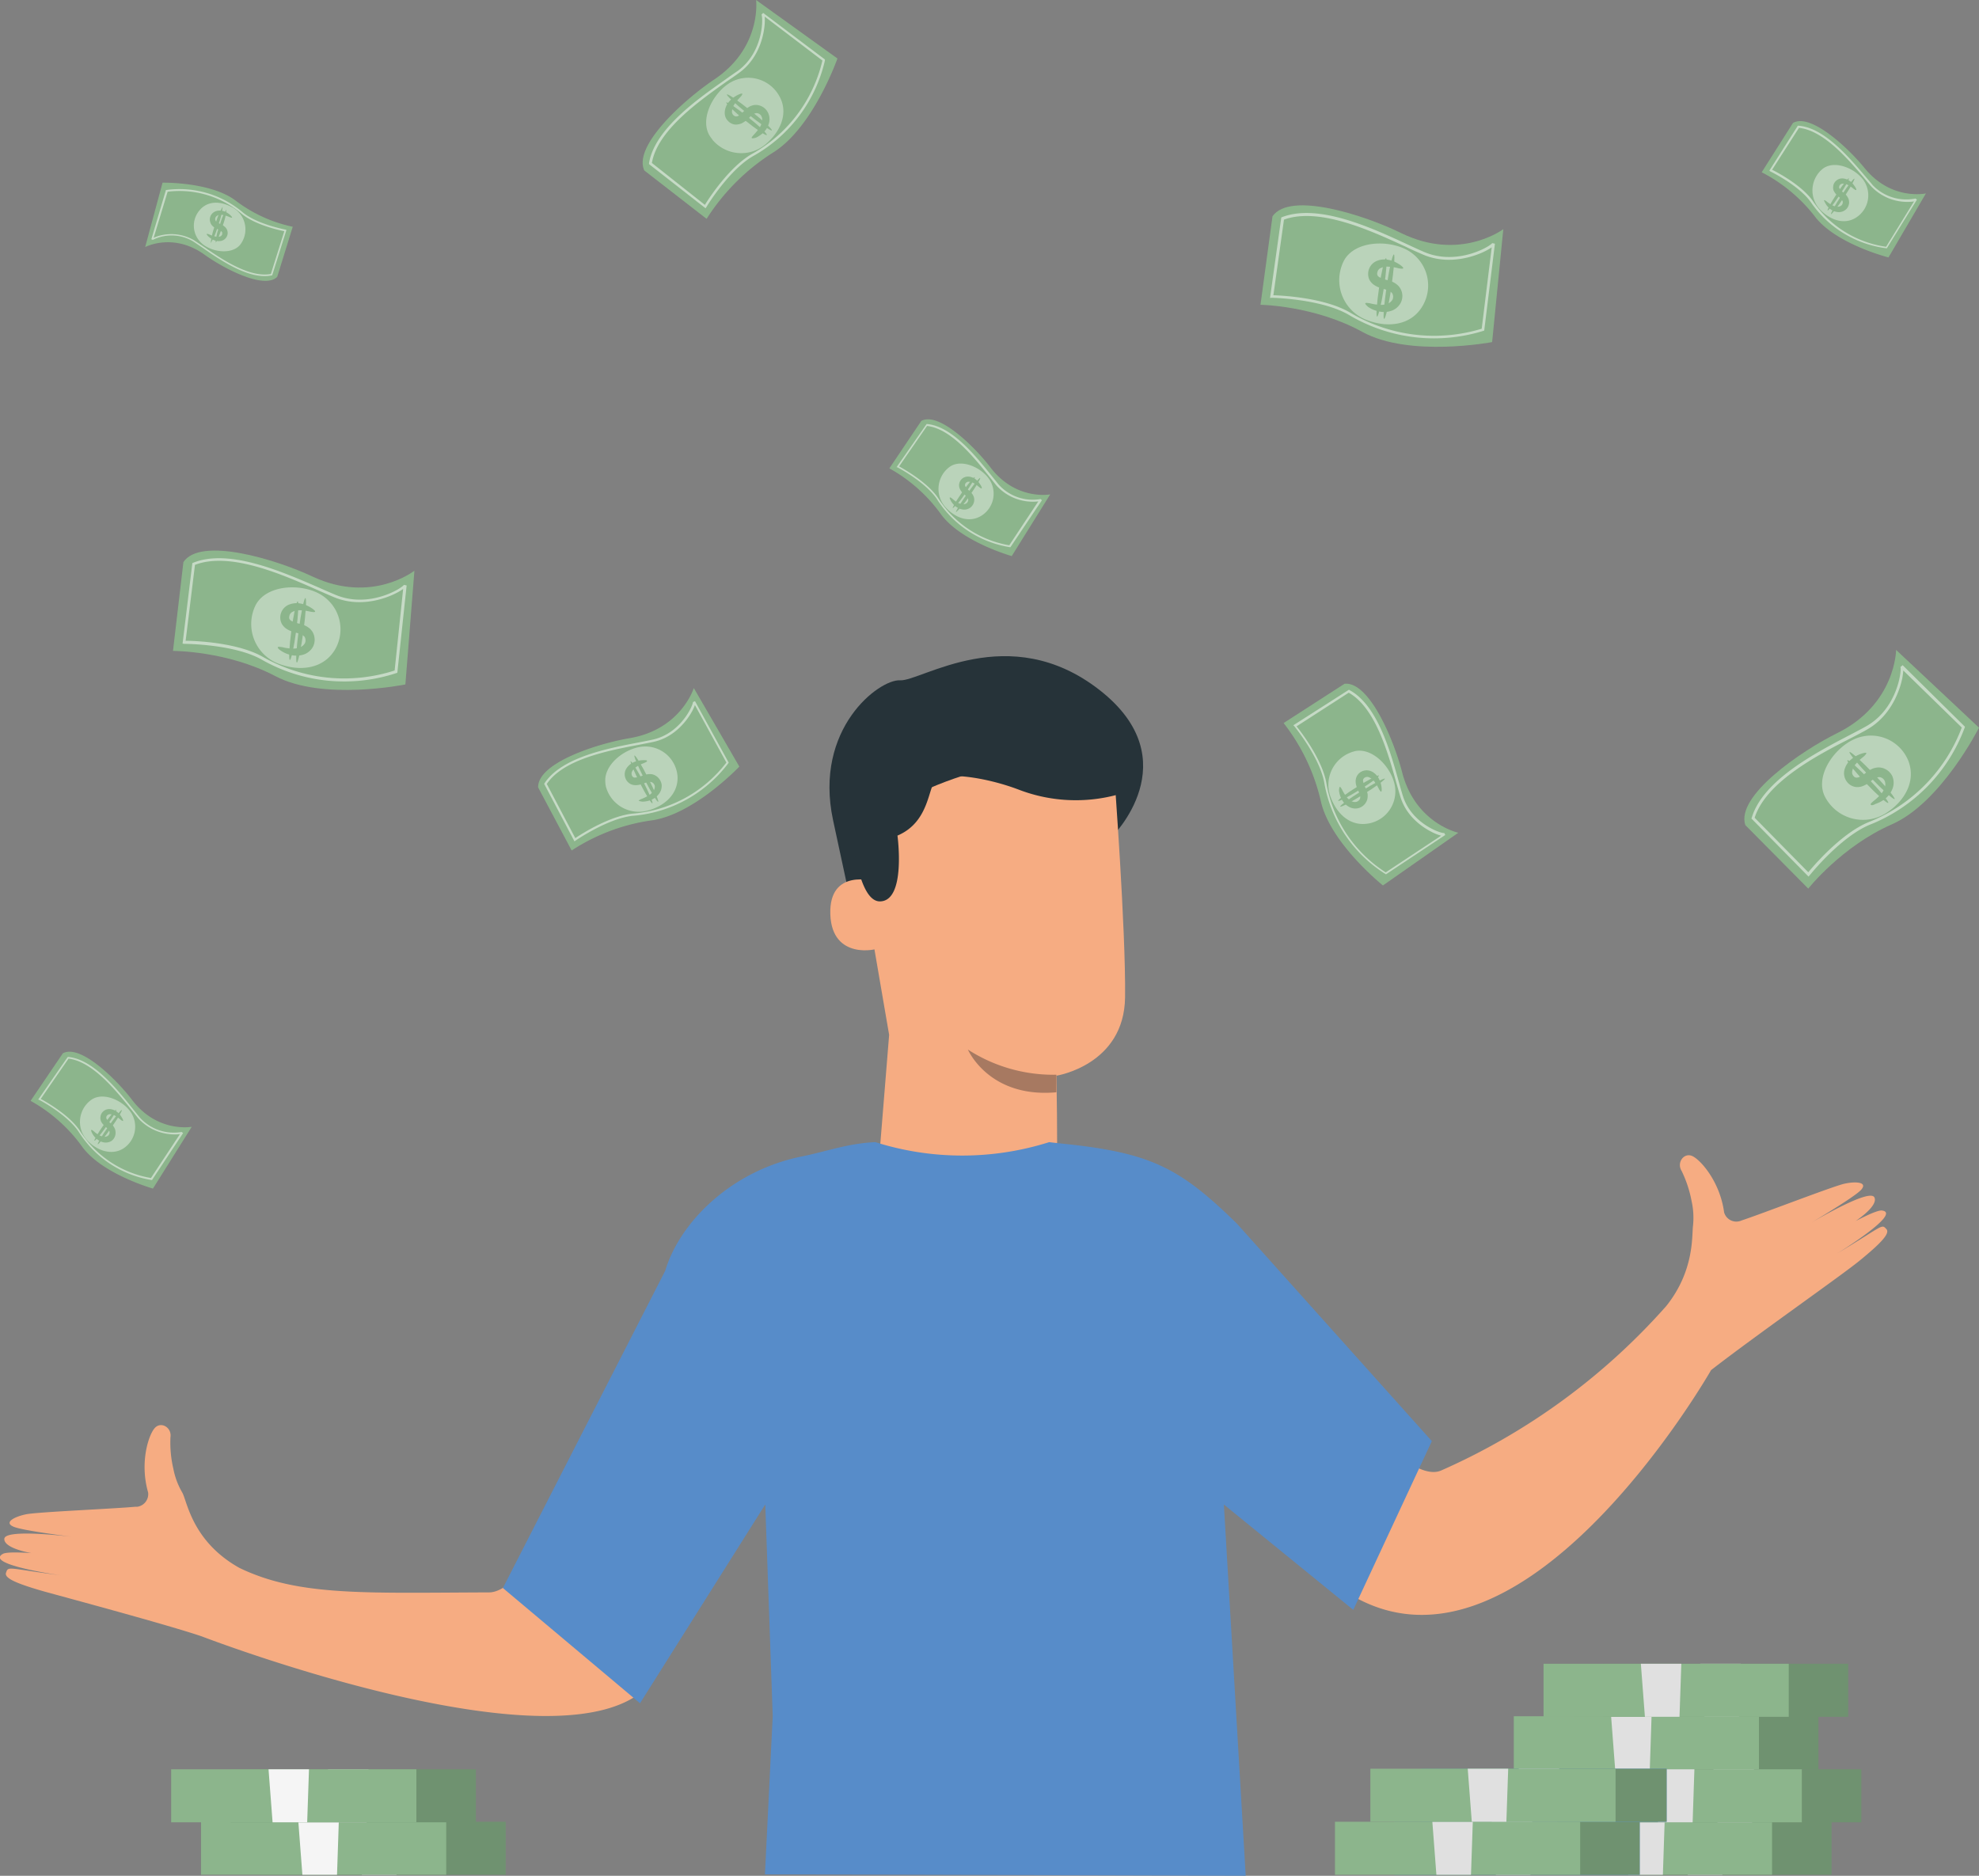 <?xml version="1.0" encoding="UTF-8"?> <svg xmlns="http://www.w3.org/2000/svg" viewBox="0 0 425.01 402.86"><rect x="0" y="0" width="425.01" height="402.86" fill="#808080" stroke="none"/> <defs> <style>.cls-1{fill:#263339;}.cls-2{fill:#f6ac82;}.cls-3{fill:#a77961;}.cls-4{fill:#578cc9;}.cls-5{fill:#8cb58c;}.cls-6{opacity:0.4;}.cls-7{fill:#fff;}.cls-8{opacity:0.5;}.cls-9{opacity:0.37;}.cls-10{fill:#6f9270;}.cls-11{fill:#e0e0e0;}.cls-12{fill:#f5f5f5;}</style> </defs> <title>Ресурс 403</title> <g id="Слой_2" data-name="Слой 2"> <g id="Слой_1-2" data-name="Слой 1"> <path class="cls-1" d="M238.71,179.82s16.87-16.47-2.59-31.64-38.34-1.8-42.81-2.07-18.59,10.35-14.41,30l5.53,25.69s-.09-5.25,8.33-13.92c8.1-8.33,3.42-3.69,3.42-3.69l8.3.81s.65-4.83,12.16-5.22C228.37,179.34,238.71,179.82,238.71,179.82Z"></path> <path class="cls-2" d="M188.59,251.39l38.36-.46c.22-4.09-.07-19.9-.07-19.9s14.56-2.27,14.74-16.83-2.34-48-2.34-48h0c-16.86-7.25-41.28,1.27-55.82,12.46l7.49,43.6Z"></path> <path class="cls-3" d="M226.87,230.82a33.82,33.82,0,0,1-19-5.4s4.49,10.48,19,9.17Z"></path> <path class="cls-2" d="M188,189.34c-.24-.11-10-3-9.68,7s10.24,7.59,10.25,7.3S188,189.34,188,189.34Z"></path> <path class="cls-1" d="M240,170.67a34.17,34.17,0,0,1-21.22-1.08c-7.55-2.86-16.1-3.76-17.8-2.13s-1.34,9.07-8.24,12c0,0,1.92,14.07-3.76,14.13s-6.59-20.79-6.59-20.79l15.31-9.49L212.39,159l14.08-1.42,13.5,2.7Z"></path> <path class="cls-2" d="M277.58,287.2s23,32.5,31.92,28.62a140,140,0,0,0,48.32-35.29c6.07-7.56,5.51-15.07,5.76-17.17a16.52,16.52,0,0,0-.3-5.43,25.41,25.41,0,0,0-2.14-6.46c-1.11-1.79.49-3.94,2.24-3.21s6,5.46,6.89,12.12a2.73,2.73,0,0,0,3.37,1.88,3.39,3.39,0,0,0,.41-.15c4.4-1.45,19.35-7.25,22-7.87,2.37-.55,5.2-.41,3.62,1.32s-12.6,8.18-12.6,8.18,14.28-8.74,15.46-6.6c.81,1.48-2.2,4.88-12.22,9.72,0,0,11.82-7.11,13.84-6.88,4.54.53-9.6,9.23-9.6,9.23,10-6,9.49-6.41,10.57-5.24.81.87-.94,2.86-5.85,6.86-4,3.25-22.44,16.15-31.8,23.43h0S326,367,288.26,341.35c-20.35-13.81-25.94-20.77-37.49-31.23"></path> <path class="cls-2" d="M127.44,308S114.66,342,105,342c-26.5.08-40.88.89-53.6-5.27C41.18,331,40.2,322.35,39.13,320.53a16.07,16.07,0,0,1-1.9-5.09,24.53,24.53,0,0,1-.62-6.78c.3-2.08-2-3.42-3.34-2s-3.32,7.41-1.46,13.87a2.74,2.74,0,0,1-2.34,3.08H29c-4.61.43-20.63,1.1-23.32,1.6-2.42.47-5,1.74-2.77,2.68,1.56.69,8.68,1.67,12.46,2.15-4.59-.52-14.28-1.41-14.44.44-.1,1.09,1.6,2.27,5.79,3.08-2.86-.19-5.44-.23-6.13.18-4,2.3,12.49,4.6,12.49,4.6-11.54-1.51-11.27-2.06-11.79-.56-.39,1.12,2,2.25,8.11,4,5,1.38,26.46,7.14,33.89,9.65,0,0,78,30.08,96.07,10.49,13.11-20.8,15.45-29.42,21.84-43.64Z"></path> <path class="cls-4" d="M307.5,309.51l-41.83-46.68C254,251.38,247.8,248,231.59,246c-2.65-.31-4.76-.51-6.27-.7a61.92,61.92,0,0,1-37.33,0h0c-5.77.24-10.55,2-15.45,3-15.46,3-26.58,14.22-29.67,24.61h0L108,341.06l29.45,24.75,26.9-42.7,1.6,45.45-1.67,34,103.25.3-4.69-79.73,27.79,22.62Z"></path> <path class="cls-5" d="M31.18,53.06s6-3.18,12.72,1.62c4.14,3,12.93,7.56,15.64,4.77L62.87,48.7A30.58,30.58,0,0,1,50.8,43.23c-5.31-4.2-15.89-4-15.89-4Z"></path> <g class="cls-6"> <path class="cls-7" d="M50,44.59a5.38,5.38,0,0,1,2,7.34v0a7.57,7.57,0,0,1-.44.66c-1.81,2.14-6,1.58-8.13-.24a5.07,5.07,0,0,1-.61-7.14h0C44.6,43,47.52,43.18,50,44.59Z"></path> </g> <path class="cls-5" d="M49.83,46.73c0,.07-.26,0-.59-.13a6.71,6.71,0,0,0-1.36-.43,2.48,2.48,0,0,0-.86,0,1.16,1.16,0,0,0-.67.42.83.83,0,0,0-.08.75c.08.22.34.42.76.63.2.1.43.2.67.33a2.89,2.89,0,0,1,.72.54,2,2,0,0,1,.29.41,2.24,2.24,0,0,1,.16.5,1.64,1.64,0,0,1-.14,1,1.76,1.76,0,0,1-1.32,1,2.6,2.6,0,0,1-1.27-.11,3,3,0,0,1-.86-.44,2.84,2.84,0,0,1-.54-.43c-.27-.27-.39-.45-.34-.52s.25,0,.59.12a5.84,5.84,0,0,0,1.36.44,2,2,0,0,0,.84,0,.77.77,0,0,0,.52-.46.62.62,0,0,0,0-.33v-.14l-.12-.15a4.51,4.51,0,0,0-1.07-.6,3,3,0,0,1-.74-.47,2.31,2.31,0,0,1-.34-.36,1.35,1.35,0,0,1-.24-.46A1.87,1.87,0,0,1,45.45,46a2.07,2.07,0,0,1,1.4-.76,2.91,2.91,0,0,1,1.24.13,3.83,3.83,0,0,1,1.41.87C49.75,46.48,49.88,46.67,49.83,46.73Z"></path> <path class="cls-5" d="M47.82,44.41a14.5,14.5,0,0,1-1,4,14,14,0,0,1-1.56,3.8,14.24,14.24,0,0,1,1-4A14,14,0,0,1,47.82,44.41Z"></path> <path class="cls-5" d="M48.63,45a12.27,12.27,0,0,1-.87,3.63c-.64,2-1.29,3.49-1.45,3.43a11.57,11.57,0,0,1,.88-3.62A11.32,11.32,0,0,1,48.63,45Z"></path> <g class="cls-8"> <path class="cls-7" d="M61.52,49.39l-3.07,9.76h-.1c-4.81,1-10.91-3.2-14.94-6-.7-.48-1.36-.93-1.93-1.3a9,9,0,0,0-8.66-.33l-.32-.13L35.64,40.8h.11A21,21,0,0,1,52,45.49c3,2.63,9.26,3.81,9.32,3.82Zm-3.35,9.45,2.89-9.18c-1.12-.22-6.48-1.4-9.29-3.86A20.63,20.63,0,0,0,36,41.18l-3,9.89a7,7,0,0,1,.94-.36,9.7,9.7,0,0,1,7.75.9l2,1.34C47.56,55.62,53.53,59.7,58.17,58.84Z"></path> </g> <path class="cls-5" d="M407.21,139.58s-.07,11.66-12.66,17.88c-7.8,3.85-21.8,13.47-19.73,19.74l13.52,13.65s7.17-9.08,17.94-13.8c10.59-4.63,18.73-20.77,18.73-20.77Z"></path> <g class="cls-6"> <path class="cls-7" d="M405,174.66a9.19,9.19,0,0,1-12.67-2.85,7.46,7.46,0,0,1-.61-1.15c-1.77-4.45,2.43-10.29,6.87-12.06a8.67,8.67,0,0,1,11.25,4.81C411.53,167.85,409,172.14,405,174.66Z"></path> </g> <path class="cls-5" d="M401.75,172.78c-.06-.14.2-.4.67-.79a11.25,11.25,0,0,0,1.75-1.7,4.33,4.33,0,0,0,.65-1.33,1.88,1.88,0,0,0-.11-1.34,1.42,1.42,0,0,0-1.07-.72,2.37,2.37,0,0,0-1.54.63c-.32.23-.65.5-1,.75a5.21,5.21,0,0,1-1.39.66,3.16,3.16,0,0,1-.86.1,2.37,2.37,0,0,1-.88-.16,2.79,2.79,0,0,1-1.34-1,3,3,0,0,1-.44-2.79,4.26,4.26,0,0,1,1.18-1.83,5.63,5.63,0,0,1,1.36-.95,5.84,5.84,0,0,1,1.09-.46c.61-.2,1-.23,1-.11s-.18.41-.65.81a10.83,10.83,0,0,0-1.76,1.69,3.18,3.18,0,0,0-.61,1.3,1.21,1.21,0,0,0,.29,1.16.87.87,0,0,0,.47.3.57.57,0,0,0,.26,0,1.18,1.18,0,0,0,.31-.05,7.55,7.55,0,0,0,1.78-1.13,6.12,6.12,0,0,1,1.29-.75,3.8,3.8,0,0,1,.82-.21,2.66,2.66,0,0,1,.89,0,3.3,3.3,0,0,1,2.5,1.88,3.56,3.56,0,0,1,0,2.72,5.21,5.21,0,0,1-1.19,1.77,6.55,6.55,0,0,1-2.44,1.43C402.21,173,401.83,173,401.75,172.78Z"></path> <path class="cls-5" d="M406.88,171.61c-.2.2-2.53-1.9-5.2-4.69s-4.68-5.2-4.48-5.4,2.54,1.9,5.22,4.69S407.09,171.41,406.88,171.61Z"></path> <path class="cls-5" d="M405.51,172.44c-.2.2-2.34-1.69-4.76-4.22s-4.23-4.74-4-4.94,2.34,1.7,4.76,4.23S405.75,172.25,405.51,172.44Z"></path> <g class="cls-8"> <path class="cls-7" d="M388.39,188.26,376.14,175.8l.06-.17c2.38-8,13.57-13.87,21-17.74,1.27-.66,2.48-1.29,3.5-1.86,6.83-3.8,7.74-12.13,7.44-12.78l.47-.39L422,156.09l-.06.18A35.8,35.8,0,0,1,401.88,177c-6.38,2.44-13.17,10.9-13.24,11Zm-11.56-12.63,11.52,11.71c1.23-1.5,7.32-8.63,13.28-10.9a35.2,35.2,0,0,0,19.68-20.19L408.75,144a15.94,15.94,0,0,1-.22,1.69c-.36,1.79-2,7.85-7.58,11-1,.57-2.23,1.21-3.51,1.87C390.19,162.23,379.26,168,376.83,175.63Z"></path> </g> <path class="cls-5" d="M413.61,41.54s-7.41,1.64-13.18-5.45c-3.56-4.4-11.65-11.89-15.37-9.68L378.34,37a34.26,34.26,0,0,1,11.35,9.4c4.47,6,15.88,8.89,15.88,8.89Z"></path> <g class="cls-6"> <path class="cls-7" d="M391,45.14a6,6,0,0,1,0-8.49h0a7.34,7.34,0,0,1,.6-.51c2.57-1.77,6.88.06,8.65,2.62a5.67,5.67,0,0,1-1.46,7.85C396.29,48.36,393.2,47.36,391,45.14Z"></path> </g> <path class="cls-5" d="M391.75,43c.08-.06.28.07.6.31a6.18,6.18,0,0,0,1.33.86,2.31,2.31,0,0,0,.94.22,1.2,1.2,0,0,0,.83-.26,1,1,0,0,0,.31-.78,1.63,1.63,0,0,0-.63-.89c-.19-.17-.41-.34-.62-.55a3,3,0,0,1-.62-.79,1.47,1.47,0,0,1-.19-.53,1.88,1.88,0,0,1,0-.58,1.72,1.72,0,0,1,.44-1,1.94,1.94,0,0,1,1.7-.68,3.05,3.05,0,0,1,1.33.48,4.53,4.53,0,0,1,.8.72,7.17,7.17,0,0,1,.45.63c.22.36.29.59.22.65s-.28-.06-.61-.3a7.25,7.25,0,0,0-1.33-.87,2.18,2.18,0,0,0-.9-.2.8.8,0,0,0-.7.35.54.54,0,0,0-.12.34.25.25,0,0,0,0,.17.46.46,0,0,0,.08.19,4.31,4.31,0,0,0,1,1,3,3,0,0,1,.92,1.21,2.09,2.09,0,0,1-.71,2.42,2.3,2.3,0,0,1-1.72.41,3,3,0,0,1-1.29-.5A4,4,0,0,1,392,43.63C391.75,43.17,391.68,43,391.75,43Z"></path> <path class="cls-5" d="M393.23,46c-.15-.1.84-1.88,2.22-4s2.63-3.72,2.79-3.62-.84,1.89-2.23,4S393.38,46.06,393.23,46Z"></path> <path class="cls-5" d="M392.5,45.2c-.15-.1.74-1.73,2-3.63s2.4-3.37,2.55-3.26-.74,1.73-2,3.63S392.66,45.3,392.5,45.2Z"></path> <g class="cls-8"> <path class="cls-7" d="M380,36.62,386.1,27h.11c5.44.36,10.76,6.62,14.29,10.76.6.71,1.18,1.38,1.68,2a10,10,0,0,0,9.19,2.88l.31.24-6.46,10.44h-.12A23.23,23.23,0,0,1,389,43.58c-2.47-3.69-8.82-6.78-8.89-6.81Zm6.35-9.16-5.77,9c1.13.56,6.53,3.4,8.84,6.85A22.84,22.84,0,0,0,405.06,53l6-9.74a8.32,8.32,0,0,1-1.11.1,10.67,10.67,0,0,1-8-3.24c-.51-.57-1.09-1.25-1.7-2C396.75,34,391.57,28,386.34,27.46Z"></path> </g> <path class="cls-5" d="M322.85,49.22s-9.29,7-21.89.86c-7.8-3.84-23.91-9.09-27.68-3.62l-2.58,19s11.57.15,21.87,5.82c10.13,5.57,27.88,2.19,27.88,2.19Z"></path> <g class="cls-6"> <path class="cls-7" d="M293.64,68.77A9.16,9.16,0,0,1,288.18,57v0a8,8,0,0,1,.56-1.23c2.44-4.11,9.64-4.34,13.75-1.9a8.68,8.68,0,0,1,3,11.88C303.07,69.87,298.11,70.47,293.64,68.77Z"></path> </g> <path class="cls-5" d="M293.22,65.14c.06-.13.43-.09,1,0a10.23,10.23,0,0,0,2.41.34,3.83,3.83,0,0,0,1.45-.29,1.91,1.91,0,0,0,1-.9A1.5,1.5,0,0,0,299,63a2.49,2.49,0,0,0-1.45-.83c-.37-.11-.78-.22-1.22-.37a4.93,4.93,0,0,1-1.37-.7,3.25,3.25,0,0,1-.61-.62,2.25,2.25,0,0,1-.41-.8,3.05,3.05,0,0,1,.77-3,3.15,3.15,0,0,1,1.17-.72,4.43,4.43,0,0,1,2.17-.18,6,6,0,0,1,1.58.49,8.37,8.37,0,0,1,1,.58c.53.37.78.64.72.77s-.43.1-1,0a11,11,0,0,0-2.41-.36,3.36,3.36,0,0,0-1.4.3,1.25,1.25,0,0,0-.74.94.86.86,0,0,0,0,.55.76.76,0,0,0,.13.23,1.21,1.21,0,0,0,.24.21,7,7,0,0,0,2,.72,6,6,0,0,1,1.37.57,4.23,4.23,0,0,1,.68.52,3.18,3.18,0,0,1,.54,3.84,3.57,3.57,0,0,1-2.14,1.67,4.8,4.8,0,0,1-2.13.14,6.33,6.33,0,0,1-2.62-1C293.39,65.55,293.15,65.26,293.22,65.14Z"></path> <path class="cls-5" d="M297.25,68.48c-.28,0,0-3.17.55-7s1.27-6.88,1.55-6.83,0,3.17-.54,7S297.54,68.52,297.25,68.48Z"></path> <path class="cls-5" d="M295.75,68c-.28,0-.08-2.89.44-6.35s1.19-6.24,1.47-6.2.08,2.89-.45,6.35S296,68,295.75,68Z"></path> <g class="cls-8"> <path class="cls-7" d="M272.75,64l2.42-17.3.17-.07c7.82-3,19.26,2.31,26.84,5.82,1.31.61,2.54,1.18,3.61,1.64,7.17,3.1,14.34-1.25,14.67-1.88l.59.13L318.75,71l-.18.06a35.74,35.74,0,0,1-28.69-3.31c-5.83-3.57-16.67-3.8-16.78-3.8Zm3-16.86-2.28,16.27c2,.06,11.31.54,16.74,3.88a35.17,35.17,0,0,0,28,3.31l2.15-17.48a12.93,12.93,0,0,1-1.48.86c-1.63.8-7.41,3.23-13.31.68-1.08-.47-2.32-1-3.63-1.65-7.41-3.41-18.61-8.6-26.19-5.84Z"></path> </g> <path class="cls-5" d="M313.19,178.85s-9.24-2-12.07-13c-1.75-6.83-7-19.52-12.36-19l-13.09,8.44a42.84,42.84,0,0,1,7.94,16.55C285.52,181,297,190.17,297,190.17Z"></path> <g class="cls-6"> <path class="cls-7" d="M285.75,171.15a7.43,7.43,0,0,1,4.39-9.56,8.25,8.25,0,0,1,1-.3c3.82-.66,7.76,3.65,8.42,7.47a7,7,0,0,1-5.68,8.11h-.05C290,177.54,287.06,174.8,285.75,171.15Z"></path> </g> <path class="cls-5" d="M287.75,169q.17,0,.51.66a8.88,8.88,0,0,0,1.06,1.67,2.94,2.94,0,0,0,.94.74,1.52,1.52,0,0,0,1.09.13,1.22,1.22,0,0,0,.75-.72,2.05,2.05,0,0,0-.25-1.33c-.13-.29-.28-.6-.42-1a3.63,3.63,0,0,1-.29-1.21,2.76,2.76,0,0,1,.06-.7,2.3,2.3,0,0,1,1.28-1.57,2.46,2.46,0,0,1,1.23-.22,2.69,2.69,0,0,1,1.06.34A3.62,3.62,0,0,1,296,167a6.09,6.09,0,0,1,.53,1.23,7.42,7.42,0,0,1,.18.94c.06.53,0,.82-.09.85s-.29-.21-.53-.65a9.1,9.1,0,0,0-1.05-1.68,2.72,2.72,0,0,0-.92-.7,1,1,0,0,0-1,0,.78.78,0,0,0-.32.33.36.36,0,0,0-.06.2.57.57,0,0,0,0,.26,5.38,5.38,0,0,0,.6,1.59,5.81,5.81,0,0,1,.37,1.16,3.86,3.86,0,0,1,0,.68,2.9,2.9,0,0,1-.15.71,2.73,2.73,0,0,1-1.92,1.67,2.81,2.81,0,0,1-2.15-.44,3.77,3.77,0,0,1-1.21-1.24,4.94,4.94,0,0,1-.72-2.17C287.6,169.3,287.65,169,287.75,169Z"></path> <path class="cls-5" d="M287.83,173.23c-.13-.2,1.93-1.7,4.59-3.35s4.91-2.84,5-2.65-1.93,1.7-4.59,3.36S288,173.42,287.83,173.23Z"></path> <path class="cls-5" d="M287.4,172c-.13-.2,1.73-1.57,4.14-3.07s4.47-2.56,4.6-2.37-1.74,1.58-4.15,3.07S287.52,172.19,287.4,172Z"></path> <g class="cls-8"> <path class="cls-7" d="M277.75,155.77l11.94-7.63.13.07c6,3.23,8.73,13.08,10.56,19.6.31,1.13.61,2.19.89,3.09,1.87,6.06,8.33,8.18,8.9,8l.22.43-12.74,8.45-.13-.08a29,29,0,0,1-13.09-19.42c-.87-5.47-6.44-12.28-6.5-12.35Zm12-7.06L278.45,156c1,1.23,5.62,7.25,6.43,12.36a28.45,28.45,0,0,0,12.72,19l11.9-7.88a11.26,11.26,0,0,1-1.31-.46c-1.35-.59-5.9-2.87-7.43-7.85-.28-.91-.58-2-.9-3.1-1.79-6.44-4.5-16.07-10.19-19.29Z"></path> </g> <path class="cls-5" d="M225.54,106.18s-7.35,1.39-12.82-5.78c-3.38-4.43-11.13-12.06-14.86-10L191,100.59a34,34,0,0,1,10.9,9.6c4.22,6.1,15.38,9.24,15.38,9.24Z"></path> <g class="cls-6"> <path class="cls-7" d="M203.16,109.05a5.89,5.89,0,0,1,.25-8.34,4.94,4.94,0,0,1,.66-.53c2.58-1.66,6.78.27,8.45,2.85a5.58,5.58,0,0,1-1.67,7.68C208.26,112.38,205.25,111.3,203.16,109.05Z"></path> </g> <path class="cls-5" d="M204,106.84c.08-.06.28.07.58.32a5.81,5.81,0,0,0,1.29.89,2.57,2.57,0,0,0,.91.25,1.19,1.19,0,0,0,.83-.24,1,1,0,0,0,.33-.76,1.8,1.8,0,0,0-.59-.89c-.19-.17-.39-.35-.6-.56a2.56,2.56,0,0,1-.59-.8,1.73,1.73,0,0,1-.17-.53,1.82,1.82,0,0,1,0-.57,1.86,1.86,0,0,1,1.28-1.5,2,2,0,0,1,.88-.08,3,3,0,0,1,1.3.51,4.09,4.09,0,0,1,.76.74,7,7,0,0,1,.43.63c.2.36.26.59.19.64s-.27-.06-.58-.31a7.65,7.65,0,0,0-1.29-.9,2.33,2.33,0,0,0-.89-.22.77.77,0,0,0-.69.32.5.5,0,0,0-.13.34.43.43,0,0,0,0,.16.36.36,0,0,0,.08.19,4,4,0,0,0,.93,1,4.35,4.35,0,0,1,.62.73,2.23,2.23,0,0,1,.24.49,2.55,2.55,0,0,1,.11.55,2.13,2.13,0,0,1-.88,1.81,2.21,2.21,0,0,1-1.71.35,3,3,0,0,1-1.26-.53,4,4,0,0,1-1.2-1.36C204,107.12,203.89,107,204,106.84Z"></path> <path class="cls-5" d="M205.33,110c-.15-.1.88-1.83,2.31-3.85s2.7-3.59,2.85-3.49-.89,1.84-2.31,3.86A16.49,16.49,0,0,1,205.33,110Z"></path> <path class="cls-5" d="M204.63,109.15c-.15-.1.78-1.68,2.08-3.52s2.46-3.24,2.61-3.14-.78,1.68-2.07,3.52A13.39,13.39,0,0,1,204.63,109.15Z"></path> <g class="cls-8"> <path class="cls-7" d="M192.56,100.32,199,91.07h.12c5.35.51,10.4,6.84,13.75,11l1.6,2a9.85,9.85,0,0,0,9,3.11l.3.25L217,117.52h-.12a22.84,22.84,0,0,1-15.53-10.11c-2.32-3.71-8.49-7-8.55-7Zm6.53-8.84-6,8.69c1.1.6,6.34,3.55,8.51,7a22.6,22.6,0,0,0,15.15,9.94l6.24-9.43a8.08,8.08,0,0,1-1.09.07,10.53,10.53,0,0,1-7.85-3.42c-.48-.57-1-1.26-1.61-2C209.18,98.25,204.24,92.06,199.09,91.48Z"></path> </g> <path class="cls-5" d="M41.18,242s-7.35,1.39-12.82-5.78c-3.38-4.43-11.13-12.06-14.86-10L6.57,236.43a34,34,0,0,1,10.9,9.6c4.22,6.1,15.38,9.24,15.38,9.24Z"></path> <g class="cls-6"> <path class="cls-7" d="M18.81,245a5.83,5.83,0,0,1,.91-8.87c2.58-1.66,6.78.27,8.44,2.85a5.58,5.58,0,0,1-1.67,7.68C24,248.22,20.89,247.14,18.81,245Z"></path> </g> <path class="cls-5" d="M19.61,242.68c.07-.06.27.07.57.32a5.81,5.81,0,0,0,1.29.89,2.42,2.42,0,0,0,.92.25,1.19,1.19,0,0,0,.83-.24,1,1,0,0,0,.32-.76,1.6,1.6,0,0,0-.59-.89c-.18-.17-.39-.35-.6-.56a2.72,2.72,0,0,1-.6-.76,1.82,1.82,0,0,1-.17-1.1,1.8,1.8,0,0,1,.45-1,1.85,1.85,0,0,1,.83-.54,2,2,0,0,1,.87-.08,3,3,0,0,1,1.3.51,4.15,4.15,0,0,1,.77.74,6.9,6.9,0,0,1,.42.63c.2.36.27.59.2.65s-.28-.07-.59-.32a8.68,8.68,0,0,0-1.28-.9,2.33,2.33,0,0,0-.89-.22.84.84,0,0,0-.7.32.55.55,0,0,0-.13.34.43.43,0,0,0,0,.16.36.36,0,0,0,.08.19,4,4,0,0,0,.93,1,4.41,4.41,0,0,1,.63.73,4.44,4.44,0,0,1,.24.49,2.54,2.54,0,0,1,.1.55A2.15,2.15,0,0,1,24,245a2.27,2.27,0,0,1-1.7.35,3,3,0,0,1-1.26-.54,3.82,3.82,0,0,1-1.24-1.41C19.59,243,19.53,242.73,19.61,242.68Z"></path> <path class="cls-5" d="M21,245.75c-.15-.1.88-1.83,2.31-3.85s2.7-3.59,2.85-3.49-.88,1.84-2.31,3.86S21.12,245.86,21,245.75Z"></path> <path class="cls-5" d="M20.28,245c-.15-.1.77-1.68,2.07-3.52s2.47-3.24,2.61-3.14-.77,1.68-2.07,3.52S20.42,245.1,20.28,245Z"></path> <g class="cls-8"> <path class="cls-7" d="M8.2,236.16,14.55,227h.11c5.35.51,10.41,6.84,13.75,11,.58.73,1.12,1.41,1.61,2a9.82,9.82,0,0,0,9,3.11l.3.25-6.67,10.07h-.13A22.89,22.89,0,0,1,17,243.24c-2.32-3.71-8.49-7-8.55-7Zm6.55-8.84-6,8.69c1.1.6,6.33,3.55,8.5,7A22.52,22.52,0,0,0,32.42,253l6.23-9.43a8.08,8.08,0,0,1-1.09.07,10.56,10.56,0,0,1-7.81-3.4c-.49-.57-1-1.26-1.61-2-3.31-4.1-8.26-10.24-13.39-10.87Z"></path> </g> <path class="cls-5" d="M149,147.77s-2.73,8.9-13.79,10.77c-6.85,1.15-19.75,5.26-19.64,10.57l7.2,13.55a41.92,41.92,0,0,1,16.91-6.43c9.17-1.11,19.1-11.59,19.1-11.59Z"></path> <g class="cls-6"> <path class="cls-7" d="M139.14,174.08a7.31,7.31,0,0,1-9-5.08A5.38,5.38,0,0,1,130,168c-.34-3.81,4.22-7.32,8-7.65a6.93,6.93,0,0,1,7.5,6.3C145.75,170.4,142.83,173.09,139.14,174.08Z"></path> </g> <path class="cls-5" d="M137.17,172c0-.12.24-.26.7-.45a8.3,8.3,0,0,0,1.72-.9,3,3,0,0,0,.8-.87,1.52,1.52,0,0,0,.23-1,1.2,1.2,0,0,0-.65-.79,1.91,1.91,0,0,0-1.33.13c-.29.1-.61.23-1,.33a3.55,3.55,0,0,1-1.21.18,2.61,2.61,0,0,1-.68-.11,1.86,1.86,0,0,1-.64-.33,2.24,2.24,0,0,1-.79-1.06,2.33,2.33,0,0,1,.3-2.22,3.44,3.44,0,0,1,1.32-1.13,4.56,4.56,0,0,1,1.26-.42,5.88,5.88,0,0,1,.94-.1c.51,0,.8,0,.82.16s-.23.27-.68.47a8.4,8.4,0,0,0-1.74.89,2.39,2.39,0,0,0-.76.85,1,1,0,0,0-.05.95.69.69,0,0,0,.29.34.41.41,0,0,0,.19.08h.26a6.16,6.16,0,0,0,1.61-.46,4.63,4.63,0,0,1,1.17-.27,2.5,2.5,0,0,1,.67,0,2.14,2.14,0,0,1,.68.21,2.7,2.7,0,0,1,1.49,2,2.83,2.83,0,0,1-.61,2.08,3.93,3.93,0,0,1-1.32,1.08,5,5,0,0,1-2.19.53C137.48,172.11,137.19,172,137.17,172Z"></path> <path class="cls-5" d="M141.35,172.2c-.2.11-1.5-2-2.91-4.78s-2.38-5.06-2.18-5.16,1.51,2,2.91,4.78S141.55,172.1,141.35,172.2Z"></path> <path class="cls-5" d="M140.11,172.52c-.2.11-1.4-1.83-2.67-4.32s-2.15-4.6-2-4.7,1.4,1.83,2.68,4.32S140.31,172.42,140.11,172.52Z"></path> <g class="cls-8"> <path class="cls-7" d="M123.37,180.7l-6.51-12.36.08-.12c3.67-5.59,13.58-7.49,20.13-8.75,1.13-.22,2.19-.42,3.1-.62,6.1-1.34,8.72-7.5,8.64-8.07l.45-.19,7.24,13.21-.09.13a28.61,28.61,0,0,1-20.16,11.25c-5.44.39-12.58,5.31-12.65,5.36Zm-5.94-12.33L123.55,180c1.29-.86,7.58-4.92,12.67-5.29A28.14,28.14,0,0,0,156,163.77l-6.76-12.34a10.81,10.81,0,0,1-.56,1.25c-.68,1.28-3.3,5.55-8.32,6.65-.92.2-2,.4-3.12.62C130.75,161.19,121.05,163,117.43,168.37Z"></path> </g> <path class="cls-5" d="M89,122.57s-9.15,7.22-21.87,1.26c-7.87-3.69-24.07-8.64-27.74-3.11L37.15,139.8s11.57-.06,22,5.42C69.37,150.6,87.06,147,87.06,147Z"></path> <g class="cls-6"> <path class="cls-7" d="M60.14,142.66a9.13,9.13,0,0,1-5.7-11.59,8,8,0,0,1,.57-1.31c2.38-4.16,9.57-4.52,13.72-2.15A8.67,8.67,0,0,1,72,139.42h0C69.59,143.58,64.65,144.27,60.14,142.66Z"></path> </g> <path class="cls-5" d="M59.66,139c.06-.13.43-.09,1,0a9.84,9.84,0,0,0,2.42.3,3.81,3.81,0,0,0,1.44-.32,1.91,1.91,0,0,0,1-.92,1.51,1.51,0,0,0-.1-1.28A2.49,2.49,0,0,0,64,136c-.38-.11-.79-.2-1.23-.35a5,5,0,0,1-1.38-.7,2.76,2.76,0,0,1-.62-.61,2.43,2.43,0,0,1-.43-.79,2.93,2.93,0,0,1-.06-1.66,3,3,0,0,1,1.9-2.08,4.45,4.45,0,0,1,2.17-.22,6,6,0,0,1,1.59.47,8.21,8.21,0,0,1,1,.56c.54.36.79.63.73.75s-.42.11-1,0a11.71,11.71,0,0,0-2.42-.31,3.3,3.3,0,0,0-1.39.33,1.21,1.21,0,0,0-.72.94.89.89,0,0,0,0,.56,1.07,1.07,0,0,0,.15.22.93.93,0,0,0,.23.21,7.39,7.39,0,0,0,2,.68,6.31,6.31,0,0,1,1.38.55,6.72,6.72,0,0,1,.69.5,3.78,3.78,0,0,1,.55.7,3.34,3.34,0,0,1,.09,3.13,3.57,3.57,0,0,1-2.11,1.72,4.91,4.91,0,0,1-2.12.17,6.25,6.25,0,0,1-2.64-1C59.84,139.44,59.6,139.15,59.66,139Z"></path> <path class="cls-5" d="M63.75,142.3c-.29,0-.1-3.17.41-7s1.15-6.9,1.43-6.86.1,3.17-.41,7S64,142.34,63.75,142.3Z"></path> <path class="cls-5" d="M62.25,141.74c-.28,0-.14-2.88.33-6.35s1.07-6.26,1.35-6.23.13,2.89-.33,6.36S62.53,141.78,62.25,141.74Z"></path> <g class="cls-8"> <path class="cls-7" d="M39.21,138.23l2.1-17.3.16-.06c7.76-3.15,19.31,2,27,5.32,1.31.59,2.56,1.13,3.64,1.58,7.22,3,14.31-1.51,14.63-2.16l.59.13-2,18.75-.18.06a35.77,35.77,0,0,1-28.75-2.77c-5.88-3.47-16.73-3.5-16.84-3.5Zm2.66-16.91-2,16.3c1.94,0,11.31.34,16.8,3.58A35.24,35.24,0,0,0,84.75,144l1.83-17.51a12.15,12.15,0,0,1-1.47.88c-1.61.84-7.35,3.36-13.3.92-1.08-.44-2.33-1-3.65-1.58C60.68,123.4,49.39,118.41,41.87,121.32Z"></path> </g> <path class="cls-5" d="M162.38,0s1.28,10.2-9,17.08c-6.38,4.27-17.5,14.24-15,19.54L151.75,47a46.25,46.25,0,0,1,14.1-14.13c8.73-5.26,14-20.31,14-20.31Z"></path> <g class="cls-9"> <path class="cls-7" d="M164.4,31a8.1,8.1,0,0,1-11.41-1l0-.05a6.71,6.71,0,0,1-.67-.94c-2.06-3.69,1-9.28,4.63-11.34a7.65,7.65,0,0,1,10.4,2.94C169.41,24.22,167.67,28.26,164.4,31Z"></path> </g> <path class="cls-5" d="M161.44,29.64c-.07-.1.13-.36.5-.76a10.42,10.42,0,0,0,1.33-1.69,3.57,3.57,0,0,0,.41-1.23,1.69,1.69,0,0,0-.25-1.16,1.26,1.26,0,0,0-1-.51,2.09,2.09,0,0,0-1.28.73c-.25.24-.51.51-.82.78a5.26,5.26,0,0,1-1.14.73,3.22,3.22,0,0,1-.74.19,2.1,2.1,0,0,1-.79,0,2.44,2.44,0,0,1-1.28-.71,2.47,2.47,0,0,1-.67-1.17,2.75,2.75,0,0,1,0-1.21,3.69,3.69,0,0,1,.82-1.74,5.14,5.14,0,0,1,1.08-1,5.75,5.75,0,0,1,.9-.53c.52-.25.83-.32.9-.22s-.11.38-.48.78a9.49,9.49,0,0,0-1.34,1.69,2.69,2.69,0,0,0-.38,1.2,1.06,1.06,0,0,0,.38,1A.9.9,0,0,0,158,25h.23a.87.87,0,0,0,.26-.08,7.06,7.06,0,0,0,1.42-1.2,5.57,5.57,0,0,1,1-.8,4.15,4.15,0,0,1,.69-.28,2.53,2.53,0,0,1,.78-.1A2.94,2.94,0,0,1,164.83,24a3.16,3.16,0,0,1,.33,2.37,4.34,4.34,0,0,1-.83,1.68,5.87,5.87,0,0,1-2,1.53C161.83,29.7,161.51,29.75,161.44,29.64Z"></path> <path class="cls-5" d="M165.75,28c-.16.19-2.44-1.37-5.1-3.5s-4.69-4-4.53-4.21,2.44,1.37,5.1,3.5S166,27.84,165.75,28Z"></path> <path class="cls-5" d="M164.67,29c-.15.2-2.24-1.21-4.65-3.14S155.75,22.12,156,22s2.24,1.22,4.65,3.15S164.83,28.73,164.67,29Z"></path> <g class="cls-8"> <path class="cls-7" d="M151.52,44.73l-12.14-9.49v-.16c1.17-7.29,10.27-13.69,16.3-17.92,1-.73,2-1.42,2.85-2,5.53-4.11,5.37-11.5,5-12l.36-.39,13.27,10V13A31.6,31.6,0,0,1,162,33.38c-5.3,2.86-10.26,11-10.31,11.12ZM140,35,151.38,44c.9-1.46,5.4-8.39,10.35-11.07A31,31,0,0,0,176.62,13L164.23,3.57a9.52,9.52,0,0,1,0,1.51c-.1,1.6-.81,7.09-5.36,10.46-.83.62-1.82,1.31-2.86,2C150.1,21.75,141.2,28,140,35Z"></path> </g> <rect class="cls-10" x="337.87" y="368.6" width="52.66" height="11.39"></rect> <polygon class="cls-11" points="358.78 368.6 359.65 379.99 367.08 379.99 367.47 368.6 358.78 368.6"></polygon> <rect class="cls-5" x="325.1" y="368.6" width="52.66" height="11.39"></rect> <polygon class="cls-11" points="346 368.6 346.87 379.99 354.31 379.99 354.69 368.6 346 368.6"></polygon> <rect class="cls-10" x="344.26" y="357.33" width="52.66" height="11.39"></rect> <polygon class="cls-11" points="365.17 357.33 366.04 368.72 373.47 368.72 373.86 357.33 365.17 357.33"></polygon> <rect class="cls-5" x="331.49" y="357.33" width="52.66" height="11.39"></rect> <polygon class="cls-11" points="352.39 357.33 353.26 368.72 360.69 368.72 361.08 357.33 352.39 357.33"></polygon> <rect class="cls-10" x="340.69" y="391.26" width="52.66" height="11.39"></rect> <polygon class="cls-11" points="361.59 391.25 362.46 402.65 369.9 402.65 370.28 391.25 361.59 391.25"></polygon> <rect class="cls-5" x="327.91" y="391.25" width="52.66" height="11.39"></rect> <polygon class="cls-11" points="348.82 391.25 349.69 402.65 357.12 402.65 357.5 391.25 348.82 391.25"></polygon> <rect class="cls-10" x="347.08" y="379.99" width="52.66" height="11.39"></rect> <polygon class="cls-11" points="367.98 379.99 368.85 391.38 376.29 391.38 376.67 379.99 367.98 379.99"></polygon> <rect class="cls-5" x="334.3" y="379.99" width="52.66" height="11.39"></rect> <polygon class="cls-11" points="355.2 379.99 356.07 391.38 363.51 391.38 363.89 379.99 355.2 379.99"></polygon> <rect class="cls-4" x="305.26" y="379.87" width="52.66" height="11.39"></rect> <rect class="cls-10" x="305.26" y="379.87" width="52.66" height="11.39"></rect> <polygon class="cls-11" points="326.17 379.87 327.04 391.26 334.47 391.26 334.86 379.87 326.17 379.87"></polygon> <rect class="cls-4" x="299.48" y="391.26" width="52.66" height="11.39"></rect> <rect class="cls-10" x="299.48" y="391.26" width="52.66" height="11.39"></rect> <polygon class="cls-11" points="320.39 391.25 321.25 402.65 328.69 402.65 329.07 391.25 320.39 391.25"></polygon> <rect class="cls-5" x="286.7" y="391.26" width="52.66" height="11.39"></rect> <polygon class="cls-11" points="307.61 391.25 308.48 402.65 315.91 402.65 316.3 391.25 307.61 391.25"></polygon> <rect class="cls-5" x="294.3" y="379.87" width="52.66" height="11.39"></rect> <polygon class="cls-11" points="315.21 379.87 316.08 391.26 323.51 391.26 323.9 379.87 315.21 379.87"></polygon> <rect class="cls-10" x="55.95" y="391.26" width="52.66" height="11.39"></rect> <polygon class="cls-11" points="76.85 391.25 77.72 402.65 85.16 402.65 85.54 391.25 76.85 391.25"></polygon> <rect class="cls-5" x="43.17" y="391.25" width="52.66" height="11.39"></rect> <polygon class="cls-12" points="64.07 391.25 64.94 402.65 72.38 402.65 72.76 391.25 64.07 391.25"></polygon> <rect class="cls-10" x="49.54" y="379.99" width="52.66" height="11.39"></rect> <polygon class="cls-11" points="70.45 379.99 71.31 391.38 78.75 391.38 79.14 379.99 70.45 379.99"></polygon> <rect class="cls-5" x="36.76" y="379.99" width="52.66" height="11.39"></rect> <polygon class="cls-12" points="57.67 379.99 58.54 391.38 65.97 391.38 66.36 379.99 57.67 379.99"></polygon> </g> </g> </svg> 